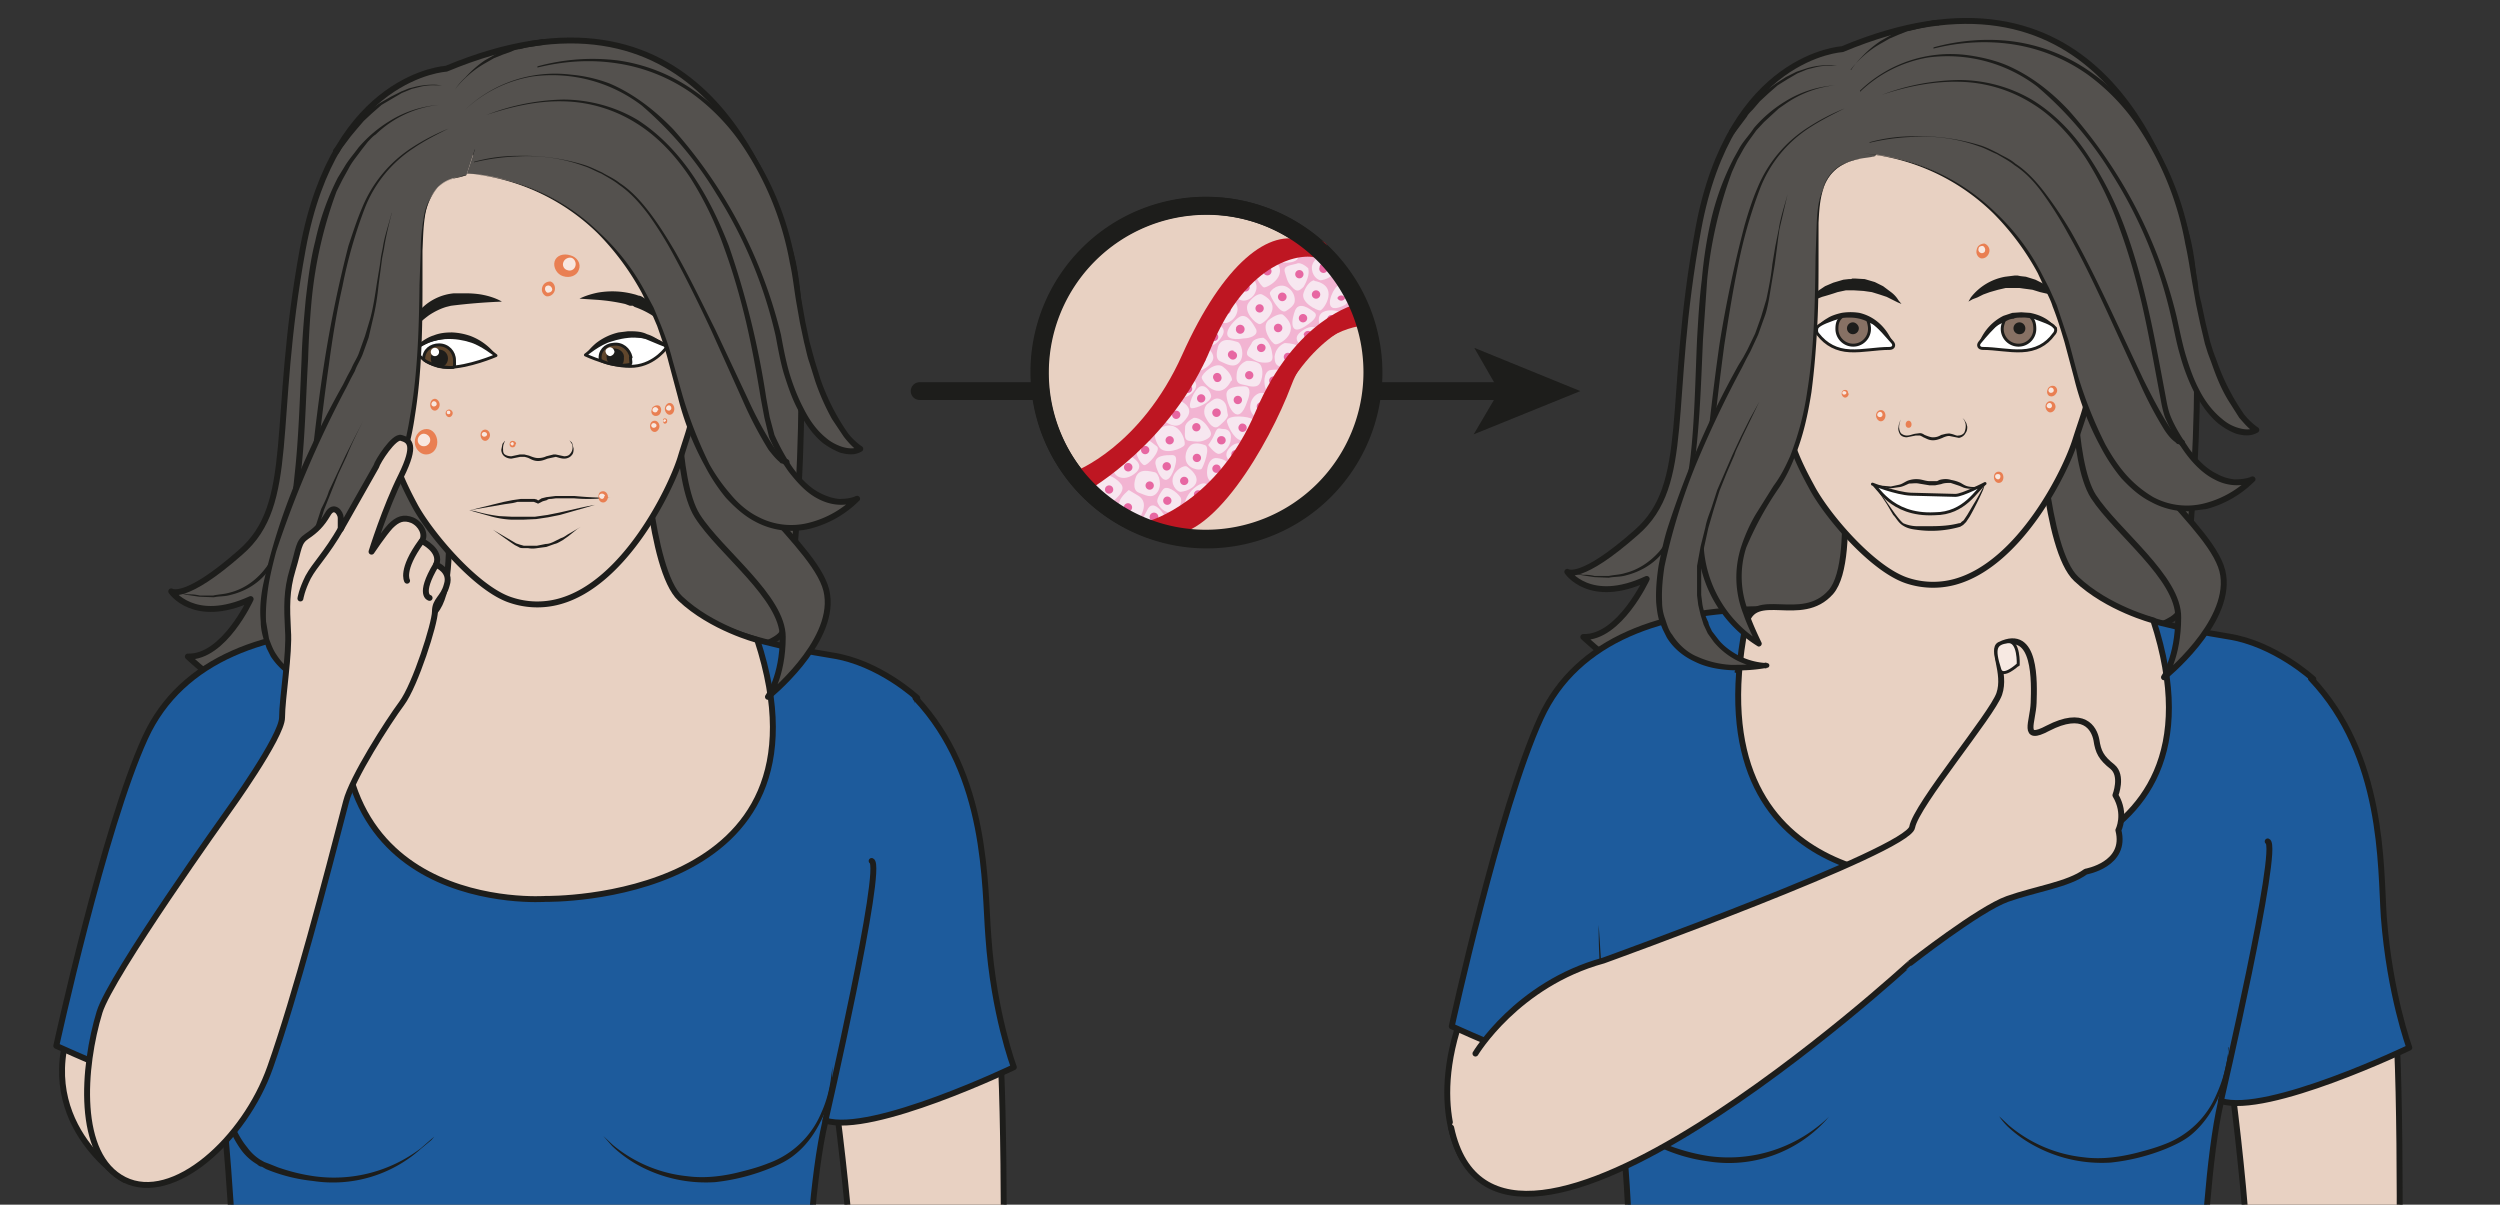 <svg xmlns="http://www.w3.org/2000/svg" viewBox="0 0 562.4 271"><rect x="0" y="0" width="562.4" height="271" fill="#333333" stroke="none"/><defs><clipPath id="a" clipPathUnits="userSpaceOnUse"><path d="M0 203.3h421.8V0H0z"/></clipPath><clipPath id="b" clipPathUnits="userSpaceOnUse"><path d="M0 203.3h421.8V0H0z"/></clipPath><clipPath id="c" clipPathUnits="userSpaceOnUse"><path d="M0 203.3h421.8V0H0z"/></clipPath></defs><g clip-path="url(#a)" transform="matrix(1.333 0 0 -1.333 0 271)"><path d="M169.3-21.7c.2 8.4.3 50.3-1.2 53.4-1.4 3-28.7-3.4-28.7-3.4.5-1.5 5.5-37.4 4.4-47.7 0 0-8.6-44-4.5-56.2 4-12.3 14.6-6.5 15.9-6.5 1.2 0 13.3 34 14 60.4" fill="#e8d1c2"/><path stroke-linejoin="round" d="M169.3-21.7c.2 8.4.3 50.3-1.2 53.4-1.4 3-28.7-3.4-28.7-3.4.5-1.5 5.5-37.4 4.4-47.7 0 0-8.6-44-4.5-56.2 4-12.3 14.6-6.5 15.9-6.5 1.2 0 13.3 34 14 60.4z" stroke="#1d1d1b" stroke-linecap="round" stroke-miterlimit="10" fill="none"/><path d="M75.3 191.7s-18.8-1-24.2-30.4c-5.4-29.3-1-43-10.5-51.2-9.4-8.3-11.7-6.6-11.7-6.6s3.8-5.7 13.4-1.3c0 0-4.5-9.9-10.6-9.7 0 0 11.2-10.7 18-9.8s80.1 7.3 82.4 14c2.3 6.6 5 50.3 1.4 63.6-3.7 13.2-16 49-58.2 31.4" fill="#54514e"/><path stroke-linejoin="round" d="M75.3 191.7s-18.8-1-24.2-30.4c-5.4-29.3-1-43-10.5-51.2-9.4-8.3-11.7-6.6-11.7-6.6s3.8-5.7 13.4-1.3c0 0-4.5-9.9-10.6-9.7 0 0 11.2-10.7 18-9.8s80.1 7.3 82.4 14c2.3 6.6 5 50.3 1.4 63.6-3.7 13.2-16 49-58.2 31.4z" stroke="#1d1d1b" stroke-miterlimit="10" fill="none"/><path stroke-linejoin="round" d="M120.3 98.2s6.2-17.3-3-25.8c-12.6-11.4-36.4-12.5-45.7 0l-9.4 12.4s-13.5 7.2-19 5c-5.5-2.3-17.5-19-17.5-19s8-19.8 9.6-32.6c1.6-12.9 7.3-64 2.4-74.7 0 0-7.4-14.4-10.5-21.4-3.1-7-3.6-11.8-5.9-12.4-2.3-.7 0-5.8 0-5.8s-2.7-2-2.8-3.6 2.8-5.5 2.8-5.5-1.5-11.6-2.8-13.7c-6.7-11.3 128.2-12 133.5.8 0 0-1.5 5.5-1.2 7.5.2 1.9 0 6-2.8 6.5 0 0 2.8 5.5.9 6.6s-3.6 3-3.6 3-8.9 21.9-10.4 26.7c-1.6 4.8.2 19.5.8 27.5.6 9.3 1.4 25.2 3.6 34.4 0 0 13 41.2 14.3 44.6 1.2 3.5 1.2 26.8 1.2 26.8s-6.4 6-14.4 7.2c-8 1.3-15.6 3-20.1 5.5" stroke="#1d1d1b" stroke-linecap="round" stroke-miterlimit="10" fill="#1d5b9c"/><path d="M140.5 23.3s0-12-9.8-16.4c-18.8-8.2-28.9 4.7-28.9 4.7" fill="#1d5b9c"/><path d="M140.5 23.3l-.1-2.3c-.1-1.4-.4-3.4-1.3-5.7-1-2.2-2.4-4.8-4.9-6.8-1.2-1-2.6-1.7-4.1-2.3a34.6 34.6 0 00-9.4-2.4A23.8 23.8 0 00108 6.5a21.1 21.1 0 00-4.7 3.4l-1.5 1.7 1.6-1.5A23.3 23.3 0 01116 4.8c3-.4 6.2 0 9.2.8 1.6.4 3 .8 4.5 1.4a15.3 15.3 0 018.9 8.5c1 2.2 1.4 4.2 1.6 5.6l.3 2.2" fill="#1d1d1b"/><path d="M38.9 29.7s.4-17.4-5.3-21.2C28 4.8 21 4.2 21 4.2s-16.5 10-8.2 28.3c8.5 18.8 26-2.8 26-2.8" fill="#e8d1c2"/><path stroke-linejoin="round" d="M38.9 29.7s.4-17.4-5.3-21.2C28 4.8 21 4.2 21 4.2s-16.5 10-8.2 28.3c8.5 18.8 26-2.8 26-2.8z" stroke="#1d1d1b" stroke-linecap="round" stroke-miterlimit="10" fill="none"/><path stroke-linejoin="round" d="M154.5 85.5c12.3-13.1 11.6-31.6 12.3-40.3.9-13 4.3-22 4.3-22s-24-11.5-31.8-9c0 0 9.9 43 7.8 43.8M61.3 97.2c-15.8-.2-30.6-4.8-36.8-18.4-7-15.3-15-52-15-52s19.8-9 27.7-10.6c0 0-3.4 16.9-1.3 16.5" stroke="#1d1d1b" stroke-linecap="round" stroke-miterlimit="10" fill="#1d5b9c"/><path d="M92.2 51.6s50.1-.8 35.6 43.7c0 0-7.7 2-13 7-5.2 4.9-6.3 28.5-6.3 28.5H74.1s4.2-25-.7-30.7c-5-5.7-13.1.7-14.3-5.6-9-46 33-42.9 33-42.9" fill="#e8d1c2"/><path stroke-linejoin="round" d="M92.2 51.6s50.1-.8 35.6 43.7c0 0-7.7 2-13 7-5.2 4.9-6.3 28.5-6.3 28.5H74.1s4.2-25-.7-30.7c-5-5.7-13.1.7-14.3-5.6-9-46 33-42.9 33-42.9z" stroke="#1d1d1b" stroke-linecap="round" stroke-miterlimit="10" fill="none"/><path d="M34.3 43.9s0-32.7 10-37c18.8-8.2 28.9 4.7 28.9 4.7" fill="#1d5b9c"/><path d="M34.3 43.9l.1-3A148.1 148.1 0 0137 21.5c.4-2 1-4 1.7-6s1.6-4.1 3-5.8a8 8 0 012.2-2.1l.7-.4.8-.3 1.5-.6c2-.7 4-1.2 6.1-1.5a24.2 24.2 0 0118 4.7l2.3 2-.5-.6L71 9.4A22.2 22.2 0 0052.8 4 28.2 28.2 0 0044.9 6l-.7.4c-.3 0-.6.2-.8.4a9 9 0 00-2.6 2.3c-1.4 1.9-2.3 4-3 6a95.4 95.4 0 00-3.1 17.5c-.5 6.7-.4 11.2-.4 11.2" fill="#1d1d1b"/><path d="M404.8-18.4c.3 8.4.4 50.3-1.1 53.4-1.5 3-28.7-3.4-28.7-3.4.4-1.5 5.4-37.4 4.3-47.7 0 0-8.5-44-4.5-56.2 4-12.3 14.6-6.5 16-6.5s13.3 34 14 60.4" fill="#e8d1c2"/><path stroke-linejoin="round" d="M404.8-18.4c.3 8.4.4 50.3-1.1 53.4-1.5 3-28.7-3.4-28.7-3.4.4-1.5 5.4-37.4 4.3-47.7 0 0-8.5-44-4.5-56.2 4-12.3 14.6-6.5 16-6.5s13.3 34 14 60.4z" stroke="#1d1d1b" stroke-linecap="round" stroke-miterlimit="10" fill="none"/><path d="M310.9 195s-18.9-1-24.3-30.4c-5.4-29.3-1-43-10.5-51.2-9.4-8.3-11.6-6.6-11.6-6.6s3.8-5.7 13.4-1.2c0 0-4.6-10-10.7-9.8 0 0 11.2-10.7 18-9.8s80.2 7.3 82.5 14c2.2 6.6 5 50.3 1.3 63.6-3.6 13.2-16 49-58.1 31.4" fill="#54514e"/><path stroke-linejoin="round" d="M310.9 195s-18.9-1-24.3-30.4c-5.4-29.3-1-43-10.5-51.2-9.4-8.3-11.6-6.6-11.6-6.6s3.8-5.7 13.4-1.2c0 0-4.6-10-10.7-9.8 0 0 11.2-10.7 18-9.8s80.2 7.3 82.5 14c2.2 6.6 5 50.3 1.3 63.6-3.6 13.2-16 49-58.1 31.4z" stroke="#1d1d1b" stroke-miterlimit="10" fill="none"/><path stroke-linejoin="round" d="M355.8 101.5s6.3-17.3-3-25.8c-12.5-11.4-36.3-12.4-45.7 0L297.8 88s-13.5 7.2-19 5c-5.5-2.3-17.5-19-17.5-19s8-19.8 9.6-32.6c1.6-12.9 7.3-64 2.4-74.7 0 0-7.4-14.4-10.6-21.4-3-7-3.5-11.7-5.8-12.4-2.3-.6 0-5.8 0-5.8s-2.7-2-2.9-3.6 2.9-5.5 2.9-5.5-1.6-11.6-2.8-13.7c-6.8-11.3 128.1-12 133.4.9 0 0-1.4 5.4-1.2 7.4.3 1.9 0 6-2.7 6.5 0 0 2.7 5.5.8 6.6s-3.5 3-3.5 3-9 21.9-10.5 26.7c-1.5 4.8.3 19.5.9 27.5.6 9.3 1.4 25.3 3.5 34.4 0 0 13.1 41.2 14.4 44.6 1.2 3.5 1.2 26.8 1.2 26.8s-6.5 6-14.4 7.2c-8 1.3-15.7 3-20.2 5.5" stroke="#1d1d1b" stroke-linecap="round" stroke-miterlimit="10" fill="#1d5b9c"/><path d="M376 26.6s.1-12-9.7-16.4c-18.9-8.2-29 4.7-29 4.7" fill="#1d5b9c"/><path d="M376 26.6v-2.3c-.2-1.4-.5-3.4-1.4-5.7-.9-2.2-2.4-4.8-4.8-6.8-1.2-1-2.7-1.7-4.1-2.3a34.6 34.6 0 00-9.5-2.4 23.8 23.8 0 00-12.6 2.7 21.1 21.1 0 00-4.8 3.4c-1 1-1.4 1.7-1.4 1.7l1.6-1.5A23.3 23.3 0 01351.6 8c3-.4 6.1 0 9.2.8 1.5.4 3 .8 4.5 1.4a15.3 15.3 0 018.8 8.5 23.4 23.4 0 012 7.8" fill="#1d1d1b"/><path d="M274.4 33s.4-17.4-5.2-21.2S247 7.5 247 7.5s-7 10 1.3 28.3c8.5 18.8 26.1-2.8 26.1-2.8" fill="#e8d1c2"/><path stroke-linejoin="round" d="M274.4 33s.4-17.4-5.2-21.2S247 7.5 247 7.5s-7 10 1.3 28.3c8.5 18.8 26.1-2.8 26.1-2.8z" stroke="#1d1d1b" stroke-linecap="round" stroke-miterlimit="10" fill="none"/><path stroke-linejoin="round" d="M390 88.8c12.4-13.1 11.7-31.6 12.3-40.3 1-13 4.3-22 4.3-22s-24-11.5-31.8-9c0 0 10 43 7.9 43.8M296.9 100.5c-15.8-.2-30.7-4.8-36.9-18.4-7-15.3-15-52-15-52s19.8-9 27.8-10.6c0 0-3.5 16.9-1.3 16.6" stroke="#1d1d1b" stroke-linecap="round" stroke-miterlimit="10" fill="#1d5b9c"/><path d="M327.7 55s50.2-.9 35.7 43.6c0 0-7.7 2-13 7-5.3 4.9-6.3 28.5-6.3 28.5h-34.4s4.2-25-.7-30.7c-5-5.7-13.1.7-14.4-5.6-9-46 33.1-42.9 33.1-42.9" fill="#e8d1c2"/><path stroke-linejoin="round" d="M327.7 55s50.2-.9 35.7 43.6c0 0-7.7 2-13 7-5.3 4.9-6.3 28.5-6.3 28.5h-34.4s4.2-25-.7-30.7c-5-5.7-13.1.7-14.4-5.6-9-46 33.1-42.9 33.1-42.9z" stroke="#1d1d1b" stroke-linecap="round" stroke-miterlimit="10" fill="none"/><path d="M269.8 47.2s.1-32.7 10-37c18.8-8.2 29 4.7 29 4.7" fill="#1d5b9c"/><path d="M269.8 47.2l.2-3a146 146 0 012.4-19.2c.5-2 1-4.1 1.8-6.2.7-2 1.6-4 2.9-5.7a8 8 0 012.3-2.1l.7-.4.7-.3 1.6-.6c2-.7 4-1.2 6-1.5a24.3 24.3 0 0118 4.7c1.6 1.2 2.3 2 2.3 2l-.5-.6a22.2 22.2 0 00-19.9-7 28.2 28.2 0 00-7.8 2.2l-.8.3-.8.4a9 9 0 00-2.5 2.3c-1.4 1.9-2.3 4-3 6a95.4 95.4 0 00-3.1 17.5c-.6 6.8-.5 11.2-.5 11.2" fill="#1d1d1b"/><path stroke-linejoin="round" d="M114.4 141s-.6-18.7 3.3-24.8 14.4-13.7 14.4-20.4c0-6.7-2.5-10.1-2.5-10.1s11.2 9 10 17.2c-1 8.2-20.3 20.4-18.3 31" fill-rule="evenodd" stroke="#1d1d1b" stroke-miterlimit="10" fill="#54514e"/><path stroke-linejoin="round" d="M65.8 129.8s-2.2-1.8-4.7 2.5-1.3 16.1-1.3 16.1c-.2 4 5.4 3.7 5 1-.3-2.4.7 23.1 7.4 27.6 8.2 5.3 27.3-11.9 39.9.8 1-2.4 7.1-14 5.3-28.3 0 0 1.7 2.2 3.3.7 1.6-1.5 2-15.5-.6-18.7-2.5-3.2-3.7-.6-3.7-.6" fill-rule="evenodd" stroke="#1d1d1b" stroke-linecap="round" stroke-miterlimit="10" fill="#e8d1c2"/><path stroke-linejoin="round" d="M65.4 135c.3-7.5 1.2-10.7 4.7-17.2 2.6-4.7 10.4-14 16.2-15.8a14 14 0 018.1-.2c11 3 18.7 18.8 20.4 24.1 1.6 5.3 2 5.3 2.2 10" fill-rule="evenodd" stroke="#1d1d1b" stroke-linecap="round" stroke-miterlimit="10" fill="#e8d1c2"/><path d="M69.8 144.3s2.1-3 5.7-3 8.2 2 8.2 2-2.5 2-4.4 2.5c-1.9.6-6 1.3-9.5-1.5" fill="#fff"/><path stroke-linejoin="round" d="M69.8 144.3s2.1-3 5.7-3 8.2 2 8.2 2-2.5 2-4.4 2.5c-1.9.6-6 1.3-9.5-1.5z" stroke="#1d1d1b" stroke-miterlimit="10" stroke-width=".5" fill="none"/><path d="M76.7 142.5c0-.4.1-1.1-.2-1.2-2.2-.2-5 1-5 1.4 0 1.5 1.2 2.4 2.6 2.4 1.5 0 2.6-1.2 2.6-2.6" fill="#60462c"/><path stroke-linejoin="round" d="M76.7 142.5c0-.4.1-1.1-.2-1.2-2.2-.2-5 1-5 1.4 0 1.5 1.2 2.4 2.6 2.4 1.5 0 2.6-1.2 2.6-2.6z" stroke="#1d1d1b" stroke-linecap="round" stroke-miterlimit="10" stroke-width=".5" fill="none"/><path d="M68.7 144.2h.6l1.5 1.2c.6.4 1.4 1 2.4 1.3 1 .4 2 .5 3.1.5a10.8 10.8 0 003.1-.6 9.8 9.8 0 004.3-3.2l-.6.4a12.7 12.7 0 01-5.3 2.3 11.7 11.7 0 01-4.3-.3c-.9-.2-1.7-.6-2.4-1l-1.8-.7h-.5c-.1 0 0 .2 0 .1" fill="#1d1d1b"/><path d="M75.6 142.8c0-.8-.6-1.5-1.5-1.5-.8 0-1.4.7-1.4 1.5s.6 1.5 1.4 1.5c.9 0 1.5-.7 1.5-1.5" fill="#1d1d1b"/><path d="M74.1 143.9a.7.7 0 10-1.4 0 .7.7 0 001.4 0" fill="#fff"/><path d="M68 146s.3 1.2 1.3 2.9c.4.8 1.1 1.7 2 2.5a8.9 8.9 0 005.3 2.4h2c1.1 0 2.2-.1 3.1-.3 1.9-.4 3-1.1 3-1.1a101 101 0 01-8.6-.7l-.8-.2c-1-.3-2-.8-2.9-1.4a18 18 0 01-2.3-2c-1.3-1.2-2-2.1-2-2.1" fill="#1d1d1b"/><path d="M112.6 144.8s-2-3-5.6-3.3-8.2 1.9-8.2 1.9 2.4 2 4.3 2.5c1.8.6 6 1.6 9.5-1.1" fill="#fff"/><path stroke-linejoin="round" d="M112.6 144.8s-2-3-5.6-3.3-8.2 1.9-8.2 1.9 2.4 2 4.3 2.5c1.8.6 6 1.6 9.5-1.1z" stroke="#1d1d1b" stroke-miterlimit="10" stroke-width=".5" fill="none"/><path d="M113.7 144.7v-.2l-.6-.1-1.8.7-2.4 1a11 11 0 01-5.7-.1 12 12 0 01-3.9-2.2l-.5-.4s.5.9 1.8 2a9.7 9.7 0 003.8 1.8l1.6.2c1.1 0 2.2 0 3.2-.5 1-.3 1.7-.8 2.4-1.3l1.6-1c.2 0 .3-.1.4 0v.1M114.4 146l-2.1 2.2-1 1a14.4 14.4 0 01-4.2 2.3l-.3.2h-.5l-.8.3a31.3 31.3 0 01-4.7.7l-3 .2s1.1.6 3 1a14.1 14.1 0 006-.2l.4-.1.6-.2c.3 0 .6-.2.9-.4l.9-.4a10.4 10.4 0 002.7-2.5l.8-1.3c1-1.6 1.3-2.8 1.3-2.8" fill="#1d1d1b"/><path d="M106.4 143c0-.5.2-1.1-.1-1.2-2.1-.5-5 .5-5 .8-.2 1.4.8 2.5 2.2 2.6 1.5.2 2.7-.8 3-2.2" fill="#60462c"/><path stroke-linejoin="round" d="M106.4 143c0-.5.2-1.1-.1-1.2-2.1-.5-5 .5-5 .8-.2 1.4.8 2.5 2.2 2.6 1.5.2 2.7-.8 3-2.2z" stroke="#1d1d1b" stroke-linecap="round" stroke-miterlimit="10" stroke-width=".5" fill="none"/><path d="M105.3 143.2c0-.9 0-1.5-.9-1.6-.8 0-2 .4-2 1.2-.2.8.4 1.6 1.2 1.7.8 0 1.6-.5 1.7-1.3" fill="#1d1d1b"/><path d="M103.7 144c0-.4-.3-.7-.7-.8-.4 0-.7.3-.8.7s.3.7.7.8c.4 0 .7-.3.8-.7" fill="#fff"/><path d="M85.2 129v-.2a2.3 2.3 0 01-.3-1.3c0-.3 0-.7.3-.9.3-.2.7-.3 1.1-.3l1.4.3h.8l.8-.2c.5-.2 1-.4 1.5-.4s1 .1 1.4.3l.8.2.4.1h.4l1.4-.3c.4 0 .8.1 1 .4.5.5.5 1.3.3 1.7l-.4.6.2-.2s.2-.1.3-.4l.2-.8c0-.3 0-.8-.3-1.1-.3-.4-.8-.6-1.3-.6s-1 .2-1.4.3l-1.4-.3c-.5-.2-1-.4-1.6-.4-.7 0-1.2.3-1.6.5a4 4 0 01-.7.2h-.2-.2-.3l-1.5-.3c-.5 0-1 .2-1.3.5-.3.3-.4.7-.4 1l.2 1 .4.5M79.3 117.2l5.7 1.4 1.5.3 1.4.2h2.3l.4-.1.4-.3h-.4l.8.5.8.2.8.1.8.1h3.1a64.2 64.2 0 015.4-.3c.3 0 .6 0 .8.2-.2-.2-.5-.2-.8-.3h-.7a27.1 27.1 0 00-4.7 0h-3.1l-.8-.1c-.2 0-.5 0-.7-.2l-.7-.2-.6-.3-.2-.1-.2.1-.5.2h-2.8l-.8-.2-1.4-.2-5.8-1" fill="#1d1d1b"/><path d="M79.3 117.2l1-.2a27 27 0 014-.8l2-.1h4l2.1.3 2 .4 3.5.8 1.4.3 1.1.2h0l-1-.3-1.4-.4-3.5-1-2-.4-2-.3-2.2-.1h-2a15.7 15.7 0 00-3.6.6l-2.5.7-1 .3M83.2 113.9l2.2-1.3a385 385 0 001.7-1l.6-.2.7-.2h2.2l1.5.3c.5 0 1 .2 1.4.4l1.2.6c.4.1.8.4 1.1.6a63.3 63.3 0 012.2 1.3l-.6-.4-1.5-1.2-1-.7c-.4-.2-.8-.5-1.3-.6l-1.4-.5-1.5-.2c-.6-.1-1.1-.1-1.6 0h-.8c-.3 0-.5 0-.8.2l-.6.3-.6.4-1 .7-2.1 1.5" fill="#1d1d1b"/><path d="M78.8 174c-.3-1.2-6.2 1-7.4-8.7-1.1-9.6 1.6-35-7.3-47.6-8.9-12.6-6.8-17.9-2.8-26.4 0 0-11.3 6.3-9.7 20.5C53.2 126 56 162.7 64 173.2A35 35 0 0082 183.9" fill="#54514e"/><path d="M78.8 174c0-.2-.3-.3-.5-.3l-.7-.2c-.5-.1-1-.2-1.3-.4-1-.3-1.7-.8-2.4-1.4a9.8 9.8 0 01-2.2-5c-.3-2-.3-3.8-.4-5.7v-5.6c0-7.5-.1-15-1.3-22.4a46 46 0 00-3-11c-.7-1.7-1.7-3.4-2.8-5a52.5 52.5 0 01-5.1-9.7c-.6-1.7-.8-3.6-.7-5.4.2-3.6 1.8-7 3.4-10.4a.5.5 0 00-.7-.6A21.3 21.3 0 0051 108c-.1 2.4.2 4.6.5 6.9.9 9 1.8 18 3.2 27a208.4 208.4 0 004.1 19.9c.7 2.1 1.4 4.3 2.3 6.4a22 22 0 008.6 10.3 36.3 36.3 0 006 3.1c-2-1-4-2-5.9-3.3a21.4 21.4 0 01-8.3-10.3 79.6 79.6 0 01-3.7-13c-1-4.4-1.7-8.8-2.3-13.3-1.3-9-2.2-18-3.1-27-.2-2.2-.6-4.4-.5-6.6a20.4 20.4 0 019.7-16.5l-.7-.6c-.8 1.7-1.6 3.4-2.2 5.2a16.2 16.2 0 00-.5 11.3 53.8 53.8 0 005.3 10c1 1.5 2 3 2.7 4.8 1.5 3.4 2.4 7 3 10.7 1.3 7.3 1.5 14.8 1.6 22.3l.2 5.6c0 2 .2 3.8.5 5.7a10 10 0 002.3 5c.7.7 1.5 1.2 2.4 1.5l1.4.3.7.2c.2 0 .5.1.5.4" fill="#1d1d1b"/><path d="M75.3 185.6h-1.2a18 18 0 01-10.7-5c-.5-.3-.9-.8-1.3-1.2L61 178c-.7-1-1.6-2-2.2-3.2l-1-1.8-1-2a72.5 72.5 0 01-4.2-18.3c-.3-3.2-.5-6.6-.6-10-.4-6.7-.5-13.5-1.3-19.9-.4-3.1-1-6.2-1.8-9-1-2.8-2.2-5.4-4-7.3-1.7-2-3.9-3.1-6-3.6-1-.3-2-.2-2.8-.4l-2.5.1-2 .3-1.4.3-1.2.3 1.2-.2 1.5-.3c.5 0 1.2 0 2-.2H36c.8.2 1.8.2 2.8.5 2 .5 4 1.7 5.6 3.6a19 19 0 013.7 7.1c.8 2.8 1.3 5.8 1.6 9 .7 6.2.9 13 1.2 19.8.1 3.4.4 6.8.7 10 .4 3.4.8 6.7 1.6 9.8a44.2 44.2 0 003.8 10.7l1.1 1.8c.7 1.2 1.6 2.2 2.4 3.3a22 22 0 005.3 4.5 18.4 18.4 0 008.3 2.7h1.2" fill="#1d1d1b"/><path d="M78.8 174s26.8.1 35-34 25.3-26.6 31-20.8c0 0-7.6-4.3-14.4 10.1-3 6.6-5.1 70-48.3 54.6" fill-rule="evenodd" fill="#54514e"/><path d="M78.8 174a35.2 35.2 0 0022.4-10 37.3 37.3 0 007.6-9.8l1.5-2.8 1.2-2.9c.8-2 1.5-4 2-6l1.7-6a73.8 73.8 0 014.5-11.5c1-1.8 2.2-3.5 3.5-5 1.3-1.6 2.9-3 4.7-3.9a12 12 0 018.7-1 16.8 16.8 0 017.8 4.5l.6-.8c-2.3-1.1-4.8-.8-6.9.3-2 1-3.6 2.8-5 4.6a31.7 31.7 0 00-3.3 5.8l-.8 3.3-.6 3.2c-.7 4.3-1.5 8.7-2.5 13-1 4.2-2.2 8.4-3.7 12.5a57.2 57.2 0 01-5.7 11.8c-2.4 3.6-5.4 6.9-9.1 9.2a24 24 0 01-12.4 3.7c-4.4.1-8.7-.9-12.9-2.3a38 38 0 0012.9 2.6c4.4 0 8.9-1.2 12.7-3.5 3.7-2.4 6.8-5.7 9.3-9.4 2.5-3.7 4.4-7.7 6-11.8a143 143 0 006.3-25.6l.6-3.3.8-3c.9-2 2-4 3.2-5.7 1.3-1.7 2.8-3.3 4.7-4.2 1-.5 2-.8 3-.9 1 0 2 .1 2.9.5a.5.5 0 00.6-.7 18 18 0 00-8.3-4.8 13 13 0 00-9.4 1.2c-1.9 1-3.5 2.5-4.9 4a30.5 30.5 0 00-3.5 5.3 48.3 48.3 0 00-4.6 11.7l-1.6 6c-.5 2-1.2 4-1.9 6l-1.2 2.8-1.4 2.8a44.2 44.2 0 01-7.4 10A35.8 35.8 0 0179 174" fill="#1d1d1b"/><path d="M78.3 184.6s8.5 9.4 22.8 5c14.3-4.5 27.2-27 30.6-44.7 3.4-17.6 11.4-18.7 13.5-17.4 0 0-7.5 4.3-10.7 26.8-4.3 31.3-26.6 49.1-56.5 32.6" fill-rule="evenodd" fill="#54514e"/><path d="M78.3 184.6a22 22 0 0018.1 6.1c2.2-.2 4.4-.7 6.5-1.5 4-1.7 7.6-4.5 10.7-7.7a81 81 0 0018.2-34.7c.4-2.2.8-4.3 1.4-6.4.6-2 1.4-4.1 2.4-6 1-2 2.2-3.7 3.8-5 .8-.7 1.8-1.2 2.7-1.5 1-.3 2-.4 2.8 0v-.8c-1 .7-1.8 1.6-2.5 2.5l-2 3c-1.1 2-2 4-2.8 6.3l-.5 1.6-.5 1.6c-.4 1.1-.6 2.3-.9 3.4l-.7 3.3-.6 3.4c-.4 2.3-.6 4.5-1.1 6.7a51.7 51.7 0 01-7.4 18.9 35.4 35.4 0 01-9.2 9.8 29.5 29.5 0 01-12.5 5c-4.5.7-9 .4-13.5-.7a53.2 53.2 0 010 .2 35 35 0 0013.6 1 29.5 29.5 0 0012.7-5c3.8-2.6 7-6 9.6-9.9a50.4 50.4 0 007.6-19c.5-2.3.7-4.6 1.1-6.8l.6-3.4.7-3.3.9-3.3.5-1.6.5-1.6a37.5 37.5 0 014.6-9 11 11 0 012.3-2.2.5.5 0 000-.9c-1.2-.7-2.4-.5-3.6-.2-1 .4-2.1 1-3 1.7-1.8 1.5-3 3.4-4 5.3-1.1 2-1.8 4.1-2.5 6.3-.6 2-1 4.3-1.4 6.4a76.2 76.2 0 01-10 24 61.9 61.9 0 01-12.6 14.9 25 25 0 01-18.4 4.9 21.9 21.9 0 01-11.6-5.8M74.5 188.9h-1a9.8 9.8 0 01-2.4-.2l-1.6-.4-1.7-.7-1.7-1-1.7-1-1.6-1.4-1.4-1.3-1.2-1.4-1-1.2-1.5-2-.5-.8a.5.5 0 00-.9.6l.6.7 1.6 2 1.1 1.2 1.4 1.4a17.3 17.3 0 003.1 2.5L66 187l1.8.9c.6.2 1.1.5 1.7.6a13 13 0 004.1.5l1-.1M76.8 188.2s.6 1 1.7 2a18.5 18.5 0 003.3 2.9l1.4.8 1.4.8 1.5.6 1.4.5 1.2.3c.8.3 1.5.4 2 .4l.7.2a.5.5 0 10.2-1l-.8-.1-1.9-.3-1.2-.3c-.5 0-1-.2-1.4-.4l-1.4-.5-1.5-.6-1.4-.8a16.6 16.6 0 01-3.4-2.5c-1.2-1.1-1.8-2-1.8-2" fill="#1d1d1b"/><path d="M80 176a28 28 0 007.4 1 35.4 35.4 0 0011.1-1.5c1-.3 2-.8 3.1-1.3 1-.6 2-1 3-1.8 2-1.3 3.7-3.2 5.2-5.2s2.8-4.1 4.1-6.3c2.5-4.4 4.7-9 6.8-13.2l5.5-11.7a65 65 0 014.3-8c.6-.9 1.2-1.5 1.6-1.8l.3-.2a18.6 18.6 0 01.3-.2h.2a.5.5 0 00-.4-1l-.3.2-.3.1c-.2 0-.3.2-.4.3-.5.4-1.1 1.1-1.8 2a65.5 65.5 0 00-4.3 8.2l-5.3 11.8c-2 4.3-4.2 8.8-6.6 13.2a62.1 62.1 0 01-4 6.4c-1.5 2-3.1 3.8-5 5.1-1 .8-2 1.3-3 1.9-1 .4-2 1-3 1.3a27.8 27.8 0 01-11.1 1.6 36.9 36.9 0 01-7.4-1" fill="#1d1d1b"/><path d="M66.1 167.3c-3.3-10.9-1.3-17.3-7.2-27.7C53 129 42 106 45 95.3c3.2-10.7 17.7-7.6 17.7-7.6s-25 0-1.3 44.5" fill="#54514e"/><path d="M66.1 167.3c-.5-2-1-4-1.3-6l-.3-1.5-.2-1.5-.4-3c-.2-2-.5-4-1-6l-.7-3-1-2.8c-.4-1-1-1.9-1.3-2.8l-.7-1.3-.7-1.4a179.8 179.8 0 01-11.9-27.8c-.5-1.9-1-3.9-1.3-5.8-.3-2-.5-4-.4-6l.5-2.9c.3-.8.7-1.9 1.2-2.6 1-1.6 2.5-3 4.3-3.7a16 16 0 015.7-1.4c2 0 4 0 5.9.4l.1-1a12.4 12.4 0 00-9 4.5l-1 1.4-.7 1.5-.5 1.6L51 98l-.2 1.6v1.7l.1 3.3.6 3.3c.1 1 .4 2.1.7 3.2l1 3.2 1 3.1c.5 1 1 2 1.3 3l1.4 3 1.4 3 1.5 3 1.5 2.9c-1-2-2-4-2.8-6l-1.4-3-1.2-3-1.2-3-1-3.2-1-3.1c-.2-1-.5-2.1-.6-3.2-.3-1-.4-2.2-.5-3.2 0-1.1-.2-2.2-.1-3.3v-1.6l.3-1.6c0-.5.2-1 .4-1.6 0-.5.3-1 .5-1.5l.7-1.4 1-1.3c.6-.8 1.4-1.5 2.2-2.1a11.5 11.5 0 016-2 .4.4 0 000-.8 26 26 0 00-6-.4c-2.1.1-4.2.5-6.1 1.4-2 .9-3.6 2.3-4.8 4.1l-.7 1.4-.5 1.5c-.3 1-.5 2-.5 3-.2 2.1 0 4.2.4 6.2a102.8 102.8 0 005.5 17.4 152.4 152.4 0 008 16.4l.7 1.4.7 1.3c.4 1 1 1.8 1.3 2.7l1 2.8.9 3c.5 1.9.8 3.9 1.1 5.9l.5 3 .2 1.5.3 1.5c.3 2 1 3.9 1.5 5.9" fill="#1d1d1b"/><path stroke-linejoin="round" d="M350 144.3s-.6-18.7 3.3-24.8c3.9-6 14.4-13.7 14.3-20.4 0-6.7-2.4-10.1-2.4-10.1s11.2 9 10 17.2c-1.1 8.2-20.3 20.4-18.4 31" fill-rule="evenodd" stroke="#1d1d1b" stroke-miterlimit="10" fill="#54514e"/><path stroke-linejoin="round" d="M301.4 133s-2.3-1.6-4.8 2.6c-2.5 4.3-1.2 16.1-1.2 16.1-.3 4 5.4 3.7 5 1-.3-2.4.6 23.1 7.4 27.6 8.2 5.3 27.2-11.9 39.8.8 1-2.4 7.2-14 5.3-28.3 0 0 1.7 2.2 3.4.7 1.6-1.5 2-15.5-.6-18.7-2.5-3.2-3.8-.6-3.8-.6" fill-rule="evenodd" stroke="#1d1d1b" stroke-linecap="round" stroke-miterlimit="10" fill="#e8d1c2"/><path stroke-linejoin="round" d="M301 138.2c.3-7.4 1.2-10.6 4.7-17 2.5-4.8 10.3-14 16.2-15.9a14 14 0 018-.2c11 3 18.8 18.8 20.4 24.1 1.7 5.3 2 5.3 2.3 10" fill-rule="evenodd" stroke="#1d1d1b" stroke-linecap="round" stroke-miterlimit="10" fill="#e8d1c2"/><path d="M321 132.7l-.2-.2a3 3 0 01-.3-1.3c0-.3.1-.7.3-1 .2-.2.6-.4 1-.4.5 0 .9.2 1.4.3l.8.1c.3 0 .5-.1.8-.3.5-.2 1-.4 1.4-.4.5 0 .9.1 1.4.4l.8.2c.2 0 .5.1.8 0 .6-.1 1-.4 1.3-.3.4 0 .8.2 1 .5.3.7.3 1.4.1 1.8-.1.4-.4.6-.4.6s.3-.1.5-.6c.2-.2.2-.5.3-.8 0-.3 0-.7-.3-1.1-.2-.4-.6-.7-1.1-.8l-1.5.3c-.3.1-.9-.1-1.3-.3-.5-.2-1-.4-1.6-.4-.7 0-1.1.3-1.6.5a3 3 0 01-.6.3h-.7l-1.5-.3c-.5 0-1 .2-1.2.6-.2.4-.3.8-.2 1.1a2.8 2.8 0 00.4 1.3l.1.1" fill="#1d1d1b"/><path d="M335 121.7c-1.4-1-3.4-5.1-8.5-5.1-7.6-.4-9.8 5-10.5 5 0 0 4-1.6 6.5-1.7l7.5-.2c1.2 0 5 2 5 2" fill-rule="evenodd" fill="#fff"/><path stroke-linejoin="round" d="M335 121.7c-1.4-1-3.4-5.1-8.5-5.1-7.6-.4-9.8 5-10.5 5 0 0 4-1.6 6.5-1.7l7.5-.2c1.2 0 5 2 5 2z" stroke="#1d1d1b" stroke-linecap="round" stroke-miterlimit="10" stroke-width=".5" fill="none"/><path d="M335 121.7l-.6-.5a4.2 4.2 0 00-3-.2l-.7.3-1.5.5c-.6 0-1.1 0-1.6-.2l-.5-.1-.5-.1h-1l-1.8.3c-.5.1-1 0-1.6 0-.5-.2-1-.5-1.6-.6l-1.5-.2a9 9 0 00-2.2.4l-.8.2.8-.1 2.2-.2 1.4.3c.5.1 1 .5 1.5.7.6.2 1.2.3 2 .2.6-.1 1.1-.3 1.7-.3H326.9l.4.2c.7.2 1.4.2 2 0a6 6 0 001.6-.5c.5-.3.8-.5 1.3-.6a4 4 0 012.9.5" fill="#1d1d1b"/><path d="M335 121.7l-.3-1a49 49 0 00-2.3-4.6l-.6-.9-.5-.5-.5-.3a17.6 17.6 0 00-7.4-.5c-.9.1-1.7.3-2.4.8s-1 1.2-1.5 1.7l-1 1.7a57.8 57.8 0 01-2.2 3.2l-.3.2.3-.2.6-.6 1.7-2.4 1.2-1.7c.4-.5.9-1.2 1.4-1.6a6 6 0 012.2-.5h2.4c1.7 0 3.3.1 4.8.5.1 0 .3 0 .4.2l.4.3.6.9 1 1.7a45 45 0 012 3.6" fill="#1d1d1b"/><path d="M316 149c1.2-.9 2.4-2.4 3.4-3.5.4-.5.1-1-.5-1-2.3 0-4.5-.5-6.7-.4-2.2.1-4 1-5.4 2.8-.2.2-.3.5-.2 1l.1.2c.5.6 2 1.1 3.7 1.7 1.8.6 4.2.4 5.6-.7" stroke="#1d1d1b" stroke-miterlimit="10" stroke-width=".5" fill="#fff"/><path d="M315 149.7c.3-.5.5-1.3.5-1.9a2.7 2.7 0 10-5.5 0c0 .9.2 1.6.9 2.1 0 0 1.1.3 1.7.2 0 0 1 0 1.5-.2l.8-.2" fill-rule="evenodd" fill="#877164"/><path d="M315 149.7c.3-.5.5-1.3.5-1.9a2.7 2.7 0 10-5.5 0c0 .9.2 1.6.9 2.1 0 0 1.1.3 1.7.2 0 0 1 0 1.5-.2l.8-.2z" stroke="#1d1d1b" stroke-miterlimit="10" stroke-width=".5" fill="none"/><path d="M313.7 147.9c0-.6-.5-1-1-1a1 1 0 00-1 1c0 .5.4 1 1 1 .5 0 1-.5 1-1" fill-rule="evenodd" fill="#1d1d1b"/><path d="M306.6 147.8l.4.6c.2.4.7.8 1.4 1.2.6.4 1.5.7 2.4.9a9.5 9.5 0 003 0 7.6 7.6 0 002.8-1.3 8.4 8.4 0 002.7-3.5l.2-.4v-.2l-.3.6-1.2 1.3-1.8 1.5-1.2.6a6.6 6.6 0 01-2.7.6H311l-2.4-.6-1.5-.8-.5-.5M304.8 152.2l.5.6c.3.4.8.9 1.5 1.4l1.2.8 1.4.6 1.7.5.9.1h.4l.2.1H313l1.7-.1 1.7-.5 1.4-.7 1.2-.9c.7-.5 1.1-1 1.4-1.5l.5-.6-.7.3-.8.4-1 .5-1.2.4-1.3.4-1.4.2-1.6.1h-1.4l-1.4-.3a44.2 44.2 0 00-2.6-.8l-1-.4-.9-.3-.7-.3M348.1 152.6l-.7.3-.8.4c-.3 0-.7.2-1 .4l-1.3.3-1.3.4-1.5.2-.7.1h-2.3l-1.3-.3-1.4-.4-1.1-.4-1-.5-.8-.3-.7-.4.4.7a9.4 9.4 0 005.8 3.5l1.6.2h.5l.5-.1.9-.1 1.6-.5 1.4-.7 1.2-.7 1.5-1.4.5-.7" fill="#1d1d1b"/><path d="M337.4 149c-1.1-.9-2.4-2.4-3.3-3.5-.4-.5-.1-1 .5-1 2.2 0 4.4-.5 6.6-.4 2.3.1 4.1 1 5.4 2.8.2.2.4.5.3 1l-.2.2c-.4.6-2 1.1-3.6 1.7-1.9.6-4.2.4-5.7-.7" stroke="#1d1d1b" stroke-miterlimit="10" stroke-width=".5" fill="#fff"/><path d="M338.5 149.7c-.3-.5-.6-1.3-.6-1.9a2.7 2.7 0 115.5 0c0 .9-.2 1.6-.8 2.1 0 0-1.2.3-1.8.2l-1.4-.1-.9-.3" fill-rule="evenodd" fill="#877164"/><path d="M338.5 149.7c-.3-.5-.6-1.3-.6-1.9a2.7 2.7 0 115.5 0c0 .9-.2 1.6-.8 2.1 0 0-1.2.3-1.8.2l-1.4-.1-.9-.3z" stroke="#1d1d1b" stroke-miterlimit="10" stroke-width=".5" fill="none"/><path d="M339.8 147.9c0-.6.5-1 1-1 .6 0 1 .4 1 1 0 .5-.4 1-1 1a1 1 0 01-1-1" fill-rule="evenodd" fill="#1d1d1b"/><path d="M346.9 147.8l-.5.5-1.6.8a9.1 9.1 0 01-3.7.6c-.4 0-1 0-1.3-.2-.5 0-.9-.2-1.3-.4l-1.2-.6a11.2 11.2 0 01-3.3-3.2l.1.4a8.4 8.4 0 004 4.3l1.5.5 1.5.1 1.5-.1c1-.2 1.8-.5 2.5-.9s1.1-.8 1.4-1.2l.4-.6" fill="#1d1d1b"/><path d="M316.6 177.2c-.3-1.2-8.5 1-9.6-8.6-1.2-9.6 1.6-35-7.3-47.6-9-12.6-6.8-17.9-2.8-26.4 0 0-11.3 6.3-9.7 20.5 1.5 14.2 4.4 50.9 12.3 61.4 6.3 8.2 18.2 10.7 18.2 10.7" fill="#54514e"/><path d="M316.6 177.2c0-.3-.3-.3-.5-.4l-.8-.1-1.4-.2c-.9-.2-1.8-.4-2.7-.9-1.7-.8-3-2.4-3.5-4.2-.6-1.8-.7-3.8-.8-5.7V160c0-3.8 0-7.6-.2-11.4-.2-3.9-.5-7.7-1-11.5-.6-3.8-1.4-7.5-2.9-11.1-.7-1.8-1.6-3.6-2.7-5.2a55.8 55.8 0 01-5.4-9.9 16 16 0 01.4-10.9c.6-1.8 1.4-3.5 2.2-5.2a.5.5 0 00-.6-.6 21.3 21.3 0 00-10.2 17.2c0 2.4.3 4.6.5 6.9 1 9 1.9 18 3.2 27a207.7 207.7 0 004.2 19.9c.6 2.1 1.3 4.3 2.2 6.4a22 22 0 008.7 10.3 36.3 36.3 0 006 3.1c-2-1-4-2-6-3.3a21.4 21.4 0 01-8.3-10.3 79.6 79.6 0 01-3.7-13c-.9-4.4-1.6-8.8-2.3-13.3-1.2-9-2.2-18-3-27-.3-2.2-.6-4.4-.5-6.6a20.4 20.4 0 019.6-16.5l-.6-.6c-.8 1.7-1.7 3.5-2.3 5.3a16.8 16.8 0 00-.3 11.5c.6 1.8 1.4 3.6 2.4 5.3l3 4.8c1.2 1.6 2 3.2 2.8 5a49 49 0 012.9 11c1.2 7.4 1.3 15.1 1.4 22.7l.2 5.8c.1 1.9.3 3.8 1 5.6.5 1.8 1.8 3.5 3.6 4.3.8.4 1.8.7 2.7.8l1.4.2.8.1c.2 0 .4.1.5.4" fill="#1d1d1b"/><path d="M310.9 188.9h-1.3a18 18 0 01-8.1-3l-1.3-.9a1172.8 1172.8 0 01-2.5-2.3l-1.3-1.4c-.7-1-1.5-2-2.2-3.2l-1-1.8-.9-2a72.4 72.4 0 01-4.2-18.3l-.7-10c-.3-6.7-.5-13.5-1.3-19.9-.3-3.1-.9-6.2-1.8-9s-2.1-5.4-3.9-7.3c-1.7-2-4-3.1-6-3.6-1-.3-2-.2-2.9-.4l-2.4.1-2 .3-1.4.3-1.2.3 1.2-.2 1.4-.3c.6 0 1.2 0 2-.2h2.4c.9.2 1.9.2 2.8.5 2 .5 4 1.7 5.7 3.6a19 19 0 013.6 7.1c.8 2.8 1.3 5.8 1.7 9 .7 6.2.8 13 1.1 19.8.2 3.4.4 6.8.8 10 .3 3.4.8 6.7 1.5 9.8a44.3 44.3 0 003.9 10.7l1 1.8c.7 1.2 1.7 2.2 2.4 3.3a22 22 0 005.3 4.5 18.4 18.4 0 008.3 2.7h1.3" fill="#1d1d1b"/><path d="M314.4 177.4s26.8 0 35-34c8.2-34.2 25.3-26.7 30.9-20.9 0 0-7.6-4.3-14.3 10.1-3.1 6.6-5.2 70-48.3 54.7" fill-rule="evenodd" fill="#54514e"/><path d="M314.4 177.4a35.3 35.3 0 0022.4-10 37.5 37.5 0 007.6-10l1.4-2.7 1.3-2.9 2-6 1.6-6a73.4 73.4 0 014.6-11.5c1-1.8 2.1-3.5 3.4-5 1.4-1.6 3-2.9 4.7-3.9a12 12 0 018.8-1 16.8 16.8 0 017.7 4.5l.6-.8c-2.2-1.1-4.8-.8-6.8.3-2 1-3.7 2.8-5 4.6a31.7 31.7 0 00-3.3 5.8c-.4 1.1-.6 2.2-.8 3.3l-.6 3.2c-.8 4.3-1.6 8.7-2.6 13-1 4.2-2.2 8.4-3.7 12.5a57.2 57.2 0 01-5.7 11.8c-2.4 3.6-5.4 7-9 9.2a24 24 0 01-12.4 3.7c-4.4.1-8.8-.8-13-2.2a38 38 0 0013 2.5c4.4 0 8.8-1.2 12.6-3.5 3.8-2.4 6.9-5.7 9.3-9.4a58 58 0 006-11.8c3.1-8.3 4.8-17 6.4-25.6l.6-3.2c.2-1.1.4-2.2.8-3.2.8-2 2-3.8 3.2-5.6 1.3-1.7 2.8-3.3 4.7-4.2.9-.5 1.9-.8 2.9-.9 1 0 2 .1 3 .5a.5.5 0 00.5-.7 18 18 0 00-8.2-4.8l-3.2-.4a13 13 0 00-6.2 1.6c-2 1-3.6 2.5-5 4a30.5 30.5 0 00-3.5 5.3 48.2 48.2 0 00-4.5 11.7l-1.6 6c-.6 2-1.2 4-2 6-.3 1-.8 1.9-1.2 2.8l-1.3 2.8a44 44 0 01-7.4 10 35.8 35.8 0 01-22.1 10.2" fill="#1d1d1b"/><path d="M313.9 188s8.5 9.3 22.8 4.9c14.3-4.5 27.1-27 30.5-44.7 3.4-17.6 11.5-18.7 13.5-17.4 0 0-7.5 4.3-10.6 26.8-4.4 31.3-26.6 49.1-56.5 32.6" fill-rule="evenodd" fill="#54514e"/><path d="M313.9 188A22 22 0 00332 194c2.2-.3 4.4-.8 6.4-1.6 4.1-1.7 7.7-4.5 10.7-7.7a81 81 0 0018.2-34.7c.5-2.2.9-4.3 1.5-6.4.6-2 1.3-4.1 2.3-6 1-2 2.3-3.7 3.9-5 .8-.7 1.7-1.2 2.7-1.5 1-.3 2-.4 2.8 0v-.8c-1.1.7-1.8 1.6-2.6 2.5l-1.9 3c-1.2 2-2 4-2.8 6.3l-.6 1.6-.5 1.6-.8 3.4-.7 3.3-.6 3.4c-.4 2.3-.7 4.5-1.2 6.7a51.7 51.7 0 01-7.4 18.9 35.5 35.5 0 01-9.2 9.8 29.5 29.5 0 01-12.4 5c-4.5.7-9.1.4-13.5-.7a53.2 53.2 0 010 .2c4.3 1.2 9 1.6 13.5 1a29.5 29.5 0 0012.8-5c3.8-2.6 7-6 9.5-9.9a50.4 50.4 0 007.6-19l1.2-6.8c.1-1.2.3-2.3.6-3.4l.7-3.3.8-3.3.5-1.6.6-1.6a37.5 37.5 0 014.6-9 11 11 0 012.3-2.2.5.5 0 000-.9c-1.2-.7-2.5-.5-3.6-.2-1.1.4-2.1 1-3 1.7-1.8 1.5-3 3.4-4.1 5.3-1 2-1.8 4.1-2.4 6.3-.6 2-1 4.3-1.5 6.4a76.2 76.2 0 01-9.9 24 61.9 61.9 0 01-12.7 14.9 25 25 0 01-18.4 4.9 21.9 21.9 0 01-11.5-5.8M310 192.2h-1a9.8 9.8 0 01-2.4-.2l-1.6-.4-1.7-.7-1.7-1-1.6-1-1.6-1.4-1.4-1.3-1.2-1.4c-.4-.4-.8-.8-1-1.2l-1.5-2-.6-.8a.5.5 0 10-.8.6l.6.7 1.6 2 1 1.2 1.4 1.4 1.5 1.3 1.7 1.2 1.7 1.1 1.8.9 1.8.6a13 13 0 004 .5l1-.1M312.4 191.5s.6 1 1.7 2.1a18.4 18.4 0 003.3 2.8l1.4.8 1.4.8 1.4.6 1.4.5 1.3.3 2 .5h.7a.5.5 0 00.2-.9H326.3l-2-.4-1.2-.3-1.3-.3-1.5-.6-1.4-.6-1.4-.8a16.6 16.6 0 01-3.4-2.5c-1.2-1.1-1.8-2-1.8-2" fill="#1d1d1b"/><path d="M315.5 179.3a28 28 0 007.4 1 35.4 35.4 0 0011.2-1.5c1-.3 2-.8 3-1.3 1-.6 2.1-1 3-1.8 2-1.3 3.7-3.2 5.2-5.2s2.9-4.1 4.2-6.3c2.5-4.4 4.7-9 6.7-13.2l5.5-11.7c1.7-3.4 3.2-6.2 4.4-8 .6-.9 1.2-1.5 1.6-1.8l.2-.2.2-.1h.2l.1-.1a.5.5 0 00-.4-1l-.2.2-.4.1-.3.3c-.6.4-1.2 1.1-1.8 2a65.5 65.5 0 00-4.3 8.2l-5.4 11.8c-2 4.3-4.1 8.8-6.6 13.2a62.3 62.3 0 01-4 6.4c-1.4 2-3 3.8-5 5.1-1 .8-2 1.3-3 1.9-1 .4-2 1-3 1.3a27.8 27.8 0 01-11 1.6 36.9 36.9 0 01-7.5-1" fill="#1d1d1b"/><path d="M301.7 170.6c-3.4-10.9-1.3-17.2-7.2-27.7-6-10.5-17.1-33.6-14-44.3 3.2-10.6 17.6-7.6 17.6-7.6s-25 0-1.2 44.5" fill="#54514e"/><path d="M301.7 170.6l-1.4-6-.2-1.4-.2-1.6-.4-3-1-6c-.2-1-.4-2-.8-3l-1-2.8-1.3-2.8-.7-1.3-.7-1.4a182.2 182.2 0 01-7.8-16.4 101.8 101.8 0 01-5.3-17.2c-.3-2-.5-4-.4-6 0-1 .2-2 .5-2.8.3-.9.6-2 1.2-2.7 1-1.6 2.5-3 4.2-3.7a16 16 0 015.7-1.4c2 0 4 0 6 .4v-1a12.4 12.4 0 00-8.9 4.5l-1 1.4-.7 1.5-.5 1.6-.4 1.7-.2 1.6v1.7 3.3l.6 3.3.8 3.2c.2 1.1.6 2.1 1 3.2l1 3.1 1.3 3 1.3 3 1.4 3 1.5 3 1.6 2.9-2.9-6c-.4-1-1-2-1.3-3l-1.3-3-1.2-3-1-3.2-.9-3.1-.7-3.2-.5-3.2v-3.3-1.6l.2-1.6a11.2 11.2 0 011-3c.1-.6.4-1 .6-1.5l1-1.3c.6-.8 1.4-1.5 2.3-2.1a11.5 11.5 0 016-2 .4.4 0 000-.8 26 26 0 00-6.1-.4c-2 .1-4.2.5-6 1.4-2 .9-3.7 2.3-4.8 4.1l-.7 1.4-.6 1.5c-.3 1-.4 2-.5 3-.1 2.2.1 4.2.4 6.2.4 2 .8 4 1.4 6a152.9 152.9 0 0012.1 27.9l.8 1.3.7 1.3 1.3 2.7 1 2.8.9 3c.4 1.9.8 3.9 1 5.9l.5 3 .3 1.5.3 1.5c.3 2 1 4 1.5 5.9" fill="#1d1d1b"/><path d="M74.2 135c0-.5-.4-1-.8-1-.5 0-.8.5-.8 1s.3 1 .8 1c.4 0 .8-.5.8-1" fill="#e97f52"/><path d="M73.7 135.1c0-.2-.2-.4-.5-.4-.2 0-.4.2-.4.4s.2.5.4.5c.3 0 .5-.2.5-.5" fill="#f8e7df"/><path d="M82.7 129.9c0-.5-.4-1-.8-1-.5 0-.8.5-.8 1s.3.9.8.9c.4 0 .8-.4.8-1" fill="#e97f52"/><path d="M82.2 130c0-.2-.2-.4-.5-.4-.2 0-.4.2-.4.4s.2.4.4.4c.3 0 .5-.2.5-.4" fill="#f8e7df"/><path d="M87 128.3c0-.3-.2-.5-.5-.5s-.5.2-.5.5c0 .4.2.6.5.6s.6-.2.6-.5" fill="#e97f52"/><path d="M86.7 128.4c0-.1-.1-.3-.3-.3l-.3.3.3.3c.2 0 .3-.1.3-.3" fill="#f8e7df"/><path d="M73.8 128.7c0-1.2-.8-2.1-1.9-2.1-1 0-1.9 1-1.9 2.1 0 1.2.9 2.2 2 2.2 1 0 1.8-1 1.8-2.2" fill="#e97f52"/><path d="M72.6 129c0-.5-.5-1-1-1a1 1 0 00-1.1 1c0 .6.5 1.1 1 1.1.6 0 1.1-.5 1.1-1" fill="#f8e7df"/><path d="M76.4 133.6c0-.4-.3-.7-.6-.7s-.6.3-.6.7c0 .3.3.6.6.6s.6-.3.6-.6" fill="#e97f52"/><path d="M76 133.7c0-.2-.1-.3-.3-.3-.2 0-.3.1-.3.3s.1.3.3.3c.2 0 .3-.1.3-.3" fill="#f8e7df"/><path d="M113.8 134.3c0-.5-.3-1-.8-1-.4 0-.8.5-.8 1s.4 1 .8 1c.5 0 .8-.5.8-1" fill="#e97f52"/><path d="M113.3 134.4c0-.2-.2-.4-.4-.4-.3 0-.5.2-.5.4s.2.5.5.5c.2 0 .4-.2.4-.5" fill="#f8e7df"/><path d="M111.3 131.4c0-.5-.4-1-.8-1-.5 0-.8.5-.8 1s.3.9.8.9c.4 0 .8-.4.8-1" fill="#e97f52"/><path d="M110.8 131.5c0-.2-.2-.4-.5-.4-.2 0-.4.2-.4.4s.2.4.4.4c.3 0 .5-.2.5-.4" fill="#f8e7df"/><path d="M110 134.4c.4.5.9.6 1.3.4.3-.3.4-.8.1-1.3-.2-.4-.8-.5-1.1-.3-.4.2-.5.8-.2 1.2" fill="#e97f52"/><path d="M111 134.1c0-.2-.2-.4-.4-.4-.3 0-.5.2-.5.4s.2.5.5.5c.2 0 .5-.2.5-.5" fill="#f8e7df"/><path d="M112.6 132.3c0-.3-.1-.5-.4-.5-.2 0-.3.2-.3.5s.1.4.3.4c.3 0 .4-.2.4-.4" fill="#e97f52"/><path d="M112.4 132.3l-.2-.2c-.2 0-.3.1-.3.2l.3.3.2-.2" fill="#f8e7df"/><path d="M93.6 154.2c-.2-.6-.8-1-1.4-.9-.5.2-.9.8-.7 1.5.2.7.8 1 1.4 1 .6-.2.9-.9.7-1.6" fill="#e97f52"/><path d="M93.2 154.4c-.1-.4-.5-.5-.8-.5-.3.1-.5.5-.4.8 0 .3.4.5.7.4s.5-.4.5-.7" fill="#f8e7df"/><path d="M102.6 119.5c0-.6-.4-1-.8-1-.5 0-.8.4-.8 1s.3.9.8.9c.4 0 .8-.4.8-1" fill="#e97f52"/><path d="M102 119.6c0-.3-.2-.5-.4-.5s-.5.2-.5.5.3.4.5.4.5-.2.5-.4" fill="#f8e7df"/><path d="M95 156.7c-1 .3-1.7 1.5-1.4 2.5.3 1 1.5 1.4 2.7 1 1.1-.3 1.8-1.4 1.4-2.4-.3-1-1.5-1.5-2.7-1.1" fill="#e97f52"/><path d="M95.8 157.7a1 1 0 00-.7 1.4c.2.5.8.8 1.3.7s.9-.8.7-1.4a1 1 0 00-1.3-.7" fill="#f8e7df"/><path d="M318.2 133.2c0-.5-.3-1-.8-1-.4 0-.8.5-.8 1s.4.9.8.9c.5 0 .8-.4.8-1" fill="#e97f52"/><path d="M317.7 133.3c0-.2-.2-.4-.4-.4-.3 0-.5.2-.5.4s.2.5.5.5c.2 0 .4-.2.4-.5" fill="#f8e7df"/><path d="M322.6 131.7c0-.4-.2-.6-.5-.6s-.5.2-.5.6c0 .3.2.6.5.6s.5-.3.5-.6M312 136.9c0-.4-.3-.7-.6-.7s-.6.3-.6.7c0 .3.2.6.6.6s.5-.3.5-.6" fill="#e97f52"/><path d="M311.6 137c0-.2-.2-.3-.4-.3-.1 0-.3.1-.3.3s.2.3.3.3c.2 0 .4-.1.4-.3" fill="#f8e7df"/><path d="M346.9 134.7c0-.5-.4-1-.9-1-.4 0-.8.5-.8 1s.4.9.8.9c.5 0 .9-.4.9-1" fill="#e97f52"/><path d="M346.3 134.8c0-.2-.2-.4-.4-.4-.3 0-.5.2-.5.4s.2.5.5.5c.2 0 .4-.2.4-.5" fill="#f8e7df"/><path d="M345.6 137.7c.3.5.8.6 1.2.4.4-.3.5-.8.2-1.2-.3-.5-.8-.6-1.2-.4-.4.3-.4.8-.2 1.2" fill="#e97f52"/><path d="M346.6 137.4c0-.2-.2-.4-.5-.4-.2 0-.4.2-.4.4s.2.5.4.5c.3 0 .5-.2.5-.5" fill="#f8e7df"/><path d="M335.7 160.7c-.2-.7-.8-1.1-1.4-1-.6.2-.9.9-.7 1.5.1.7.8 1 1.3 1 .6-.2 1-.9.8-1.5" fill="#e97f52"/><path d="M335 161c0-.3-.4-.5-.7-.4-.3.1-.5.4-.4.7 0 .4.4.5.7.5.3-.1.5-.5.4-.8" fill="#f8e7df"/><path d="M338.1 122.8c0-.6-.3-1-.8-1-.4 0-.8.4-.8 1s.4.9.8.9c.5 0 .8-.4.8-1" fill="#e97f52"/><path d="M337.6 122.9c0-.3-.2-.5-.4-.5s-.5.2-.5.5.2.4.5.4.4-.2.4-.4" fill="#f8e7df"/><path d="M155.2 137.3h111.5" fill="#fff"/><path d="M155.2 137.3H254" stroke="#1d1d1b" stroke-linecap="round" stroke-miterlimit="10" stroke-width="3" fill="none"/><path d="M266.7 137.3l-18-7.3 4.3 7.3-4.2 7.3z" fill="#1d1d1b"/></g><g clip-path="url(#b)" transform="matrix(1.333 0 0 -1.333 0 271)"><path d="M58.4 68c1 4 7.1 13.5 9.4 16.6 2.3 3.1 5.6 13.5 5.6 15.5s1.4 2.2 2 4.5c.8 2.4-1.8 3.4-1.8 3.4 1 2.4-2.4 4-2.4 4 .7 1.1-.1 2.8-1.6 3.5-1.5.6-2.5.2-3.7-1-1.2-1.3-3.2-4.3-3.2-4.3s2.3 7.4 5 12.8c2.6 5.3 1.4 6 0 6.4-1.2.4-4-4-4.2-4.8l-6-10.6v1.9c0 .9-1.2 2.4-2.2.6-1-1.7-2-2.7-3.5-3.7s-1.3-2-2.4-5.6c-1.1-3.6-1-6.4-.8-10.3.3-3.8-1-11.5-1-14.7 0-3.2-9.1-15.8-9.1-15.8S18.7 38.7 16.8 32.5C14 23.3 12.8 8.3 21 4.2s20.3 6.8 24.6 19S55 54.9 58.4 68" fill="#e8d1c2"/><path stroke-linejoin="round" d="M58.4 68c1 4 7.1 13.5 9.4 16.6 2.3 3.1 5.6 13.5 5.6 15.5s1.4 2.2 2 4.5c.8 2.4-1.8 3.4-1.8 3.4 1 2.4-2.4 4-2.4 4 .7 1.1-.1 2.8-1.6 3.5-1.5.6-2.5.2-3.7-1-1.2-1.3-3.2-4.3-3.2-4.3s2.3 7.4 5 12.8c2.6 5.3 1.4 6 0 6.4-1.2.4-4-4-4.2-4.8l-6-10.6v1.9c0 .9-1.2 2.4-2.2.6-1-1.7-2-2.7-3.5-3.7s-1.3-2-2.4-5.6c-1.1-3.6-1-6.4-.8-10.3.3-3.8-1-11.5-1-14.7 0-3.2-9.1-15.8-9.1-15.8S18.7 38.7 16.8 32.5C14 23.3 12.8 8.3 21 4.2s20.3 6.8 24.6 19S55 54.9 58.4 68z" stroke="#1d1d1b" stroke-linecap="round" stroke-miterlimit="10" fill="none"/><path stroke-linejoin="round" d="M50.7 102.3s.2 1.4 1.3 3.6c1.2 2.2 3 3.8 5.6 8.3M68.7 105.3s-1.1 1.8 2.4 6.6M72.5 102.4s-2 .4 1.1 5.6" stroke="#1d1d1b" stroke-linecap="round" stroke-miterlimit="10" fill="none"/><path stroke-linejoin="round" d="M249 25.5s7 11.7 21.6 15.7c0 0 51.5 18.6 52.1 22.5.7 3.8 13.5 19 14.7 22.5 1.2 3.5-1.4 7.6.1 8.3 6.2 3 5.8-6.5 5.7-9.8-.1-3.2-2.1-6.7 2.4-4.3 6 3.1 7.8.1 8.2-2 .3-2 .8-3 2.7-4.5 1.8-1.5.5-4.8.5-4.8 1.9-3.2.5-5.9.5-5.9 1.5-5.8-5.5-7-5.5-7-3-2.2-8.4-2.9-13.2-4.6-4.8-1.7-16.4-10.8-16.4-10.8S252.7-23.4 244.9 13" stroke="#1d1d1b" stroke-linecap="round" stroke-miterlimit="10" fill="#e8d1c2"/><path d="M340.6 91.1s.2 4.2-1.8 3.9c-2-.3-2.5-1-1.3-4.7.5-1.5 3 .8 3 .8" fill="#f7e9e2"/><path stroke-linejoin="round" d="M340.6 91.1s.2 4.2-1.8 3.9c-2-.3-2.5-1-1.3-4.7.5-1.5 3 .8 3 .8z" stroke="#1d1d1b" stroke-linecap="round" stroke-miterlimit="10" stroke-width=".5" fill="none"/></g><g clip-path="url(#c)" transform="matrix(1.333 0 0 -1.333 0 271)"><path d="M231.8 140.4a28.1 28.1 0 10-56.3 0 28.1 28.1 0 0056.3 0" fill="#e8d1c2"/><path stroke-linejoin="round" d="M231.8 140.4a28.1 28.1 0 10-56.3 0 28.1 28.1 0 0056.3 0z" stroke="#1d1d1b" stroke-linecap="round" stroke-miterlimit="10" stroke-width="3" fill="none"/><path d="M181.3 123.7s11.2 4.1 18.2 19.7 14.8 21.5 20.6 19.2c0 0 5.2-3.5 7.1-6.8s3.3-7.4 3.3-7.4-8.9-.3-12.6-10.2c-3.7-9.8-13.6-27-21.7-25 0 0-11.3 4-14.9 10.5" fill="#be1622"/><path d="M183 121.4s11.7 6.6 16 14.7c3.5 6.7 9.5 25.4 23 25.1 0 0 4-4 6-7 2-2.8 1.5-4.1 1.5-4.1s-8.6.1-12.7-9.5c-4-9.5-16.4-28.1-25.9-25.3z" fill="#f2b4d2"/><path d="M196.7 135.3s-1-2.5 0-3.2c1.1-.7 2.1-1 3 0 1 1 2 2.5-1 3.8-1.5.7-1.6-.6-1.6-.6M210.8 129.1s2.6 2.8.3 3.6c-1.4.5-4.4.5-4-.7.3-1.1 1.5-3.2 2.6-3z" fill="#f7e7f0"/><path d="M204.4 136.4c0 .6-.8 2-1.8 1.7s-2.4-3.6-1.5-3.7c.9 0 3.1.9 3.3 2M203.3 145s2.2-1.4 1.2-2.8c-1-1.5-3.6-2.2-3.5-1.3s2.3 4 2.3 4M194.3 128.7s-1.2 1-2.2-.2c-1-1.2.3-3.5 1-3.7.6-.1 3 2.6 2.1 3.2zM198.2 124.3c.2.7.7 2.2-.4 2.2-1 0-3 0-2.8-1.5.3-1.5 1.8-4.8 3.2-.7M205.7 131.4s1.8 1.4 1.5 2c-.2.7 0 1.8-1 2.4-1 .6-1.5 0-2.2-.5-.8-.4-1-1.7-.5-2.5.5-1 1.4-2.1 2.2-1.4M201.5 132.8s-1.5-.7-1.5-1.6c0-1-.3-2.2.7-2.3 1-.1 1.8-.3 2.8.2 1 .5 1.1 1 .5 1.9-.6 1-1.5 1.8-2.5 1.8M203.9 128.2s1.1-1.5 1.8-1.5c.6 0 1.9 1.1 2 2.4.2 1.2-.4 1.8-1.2 1.8s-1 .5-1.5-.8c-.4-1-1.1-1.9-1.1-1.9M200.7 140c.4-.6 2.1-1.4.5-3-1.6-1.5-2.5-.3-2.5-.3z" fill="#f7e7f0"/><path d="M190.2 126.6s3.7-1.5 1.2-3.3c-2.4-1.8-4.6.5-2.9 2zM195.1 130.6c-.3-.2-.4-1.3.5-2.7.9-1.5 4-.3 4.3.3.3.6-1 5.2-4.8 2.4M191.6 122.5s-.6-1.8.5-2.3c1.1-.4 2.3-1.2 3.2 0s.3 3.2-.4 3.4c-.7.1-2.8.9-3.3-1.1M193.4 114s1.5-.8 2.6.2.8 1.8.1 2.7-1.8 1.8-2.5.3c-.8-1.5-1.6-2.8-.2-3.2M201 128.2s-1.1-.8-.9-2.4 2.4-2 2.7-1.6 1.6 3.7.5 4c-1.1.4-1.9.3-2.3 0M204.7 121.8s-1 .3-1 1.7c0 1.3.5 2.4 1.4 2.5.8 0 2.5-.4 2-1.5-.4-1-2.4-2.7-2.4-2.7M199.3 120.3c-.4-.1-1.6.8-1.4 2.2s2 2.5 2.5 2c.5-.4 2-1.5 1.4-2.8-.6-1.2-2.5-1.4-2.5-1.4M207.9 125.2s-1.8 1-.4 2.5 2.4.4 2.4.4z" fill="#f7e7f0"/><path d="M185 121.3s-.5-1.5 1-2.6c1.5-1 1.8 0 2.4.5.5.5 1.5 1.5.8 2.4s-2.2 1.9-3 1.3c-.7-.5-1.2-1.6-1.2-1.6M190.5 120.6s-1.3-1-1.6-2c-.2-.8 0-1.9 1-2.6 1-.7 2.3-.3 2.7.4.4.8 1 2.4-.6 3.3zM196.2 120.6s-1-1.3-.9-2c.3-.9 1.3-2 2.4-1.7 1.1.1 2 1.6 1.5 2.5-.6.9-2.4 2.2-3 1.2M200 117.4s.5.4 1.9.9c3.9 1.2 3 2.3 1.7 3.3-1 .8-4.4-2.2-3.5-4.2" fill="#f7e7f0"/><path d="M209.2 131.6c.2.3.7.3 1 0a.7.7 0 10-1 0M203.4 143a.7.7 0 10-1.3-.5.7.7 0 001.3.5M193 126.7a.7.7 0 10.8 1.1.7.7 0 00-.8-1.1M196.4 124.1a.7.7 0 101 1 .7.7 0 00-1-1M205 134.3a.7.7 0 10.6-1.3.7.7 0 00-.6 1.3M202.6 131.2a.7.7 0 10-1.4 0 .7.7 0 001.4 0M206.2 129.7a.7.7 0 10-.1-1.4.7.7 0 000 1.4M203.4 136.2a.7.7 0 10-1.3.2.7.7 0 001.3-.2M201.2 137.7a.7.7 0 10-1.4 0 .7.7 0 001.4 0M189.7 124.3a.7.7 0 101.4.3.7.7 0 00-1.4-.3M205.8 124.7a.7.7 0 10-1-1 .7.7 0 001 1M198.1 129a.7.7 0 10-1.4 0 .7.7 0 001.4 0M194.3 122a.7.7 0 10-.7-1.2.7.7 0 00.7 1.2M194.1 116.4a.7.7 0 101.3-.7.7.7 0 00-1.3.7M202.5 126.5a.7.7 0 10-1.2-.6.7.7 0 001.2.6M200.5 122.4a.7.7 0 10-1.3 0 .7.7 0 001.3 0M209.1 127a.7.7 0 10-1.3-.3.7.7 0 001.3.3M202.9 120a.7.7 0 10-1.4-.3.7.7 0 001.4.3M197.7 118.8a.7.7 0 10-1.4 0 .7.7 0 001.4 0M191 117.4a.7.7 0 10-1.2.7.7.7 0 001.2-.7M187.8 121a.7.7 0 10-1.3-.5.7.7 0 001.3.5M199.2 133.3a.7.7 0 10-1.4 0 .7.7 0 001.4 0" fill="#e767a2"/><path d="M207.9 139c.1.4-.2 1.4-1.5 2.4s-3.6-1.2-3.6-1.8c0-.7 3-4.4 5-.5" fill="#f7e7f0"/><path d="M205 139.1a.7.7 0 101.1.7.7.7 0 00-1.2-.7" fill="#e767a2"/><path d="M212.4 136.9s-1.3-.5-1.4-2.1c-.2-1.7 1.8-2.5 2.2-2.3.4.3 2.5 3.3 1.4 3.9-1 .6-1.7.7-2.2.5" fill="#f7e7f0"/><path d="M213.5 134.8a.7.7 0 10-1.4-.2.7.7 0 001.4.2" fill="#e767a2"/><path d="M210.5 135.6c.3.7.8 2.4-.4 2.5-1.2 0-3.4 0-3.1-1.7.2-1.8 2-5.4 3.5-.8" fill="#f7e7f0"/><path d="M208.4 135.3a.7.7 0 101 1 .7.7 0 00-1-1" fill="#e767a2"/><path d="M205.5 144.5s-.6-1.8.5-2.2c1.1-.5 2.3-1.2 3.2-.1s.3 3.3-.4 3.4c-.7.2-2.8 1-3.3-1" fill="#f7e7f0"/><path d="M208.2 144a.7.7 0 10-.7-1.1.7.7 0 00.7 1.2" fill="#e767a2"/><path d="M204.8 149c.5-.5 2.7-.8 1.2-2.8-1.4-2-2.7-1-2.7-1z" fill="#f7e7f0"/><path d="M205.5 146.8a.7.7 0 10-1.3-.3.7.7 0 001.3.3" fill="#e767a2"/><path d="M210.4 142.4s-1.6-.5-1.7-2.3c-.2-1.8.8-1.6 1.5-1.8.7-.2 2.1-.6 2.5.5.5 1 .5 2.8-.3 3.2-.8.5-2 .4-2 .4" fill="#f7e7f0"/><path d="M211.5 139.8a.7.7 0 10-1 .8.7.7 0 001-.8" fill="#e767a2"/><path d="M214.8 136.6s-1 .1-1.3 1.4 0 2.5.7 2.8c.8.2 3 .3 2.7-.8-.2-1.2-2-3.4-2-3.4" fill="#f7e7f0"/><path d="M215.2 139.7a.7.7 0 10-.6-1.3.7.7 0 00.6 1.3" fill="#e767a2"/><path d="M223 147.7s-1.2 2.3.4 3c1.6.7 4.3-.4 3.8-1-.5-.8-4.2-2-4.2-2" fill="#f7e7f0"/><path d="M224 149.3a.7.7 0 101.3-.2.7.7 0 00-1.3.2" fill="#e767a2"/><path d="M220 144.4c-.4.7-2.3 1.7-.2 3.1 2 1.4 3 0 3 0z" fill="#f7e7f0"/><path d="M220 146.8a.7.7 0 101.5-.2.7.7 0 00-1.4.2" fill="#e767a2"/><path d="M210 146.2c.7 0 2.4.4 2 1.5-.6 1.1-1.7 3-3 2-1.4-1-3.9-4.3 1-3.5" fill="#f7e7f0"/><path d="M208.6 148a.7.7 0 001.4-.5.7.7 0 00-1.4.4" fill="#e767a2"/><path d="M207 148.8s1.4.3 1.8 1.9c.4 1.5-1.4 2.7-1.8 2.5-.4-.2-3-2.7-2-3.5.8-.8 1.5-1 2-.9" fill="#f7e7f0"/><path d="M206.3 151a.7.7 0 101.4 0 .7.7 0 00-1.4 0" fill="#e767a2"/><path d="M213.2 146.3s-1.7 0-2-1c-.5-.8-1.2-1.7-.4-2.2.9-.6 1.5-1 2.7-1 1.1 0 1.4.4 1.2 1.5-.1 1-.6 2.2-1.5 2.7" fill="#f7e7f0"/><path d="M213.5 144.3a.7.7 0 10-1.3.6c.2.3.6.5 1 .3.3-.1.5-.5.3-.9" fill="#e767a2"/><path d="M216.8 145.4s-1.5-.5-1.7-2.3c0-1.8.9-1.6 1.6-1.8s1.6 0 2 1 1 2.3.2 2.7c-.8.4-2 .4-2 .4" fill="#f7e7f0"/><path d="M218 142.8a.7.7 0 10-1.1.8.7.7 0 001.1-.8" fill="#e767a2"/><path d="M216.5 150.2c-.3.2-1.3 0-2.5-1-1.2-1.2.5-3.8 1.2-4s4.7 2.2 1.3 5" fill="#f7e7f0"/><path d="M216 147.3a.7.7 0 10-.6 1.3.7.7 0 00.6-1.3" fill="#e767a2"/><path d="M220.8 148.6c.6.4 1.8 1.4 1 2-.9.7-2.5 1.8-3.2.4-.6-1.4-1.3-5 2.2-2.4" fill="#f7e7f0"/><path d="M219.2 149.5a.7.7 0 101.4.2.7.7 0 00-1.4-.2" fill="#e767a2"/><path d="M213 153.6c-.3.2-1.3 0-2.3-1.4-1-1.4 1.2-3.6 1.9-3.6.6 0 4.3 3 .4 5" fill="#f7e7f0"/><path d="M213 150.7a.7.7 0 10-.7 1.2.7.7 0 00.7-1.2" fill="#e767a2"/><path d="M210.2 152.6s1.4.2 1.8 1.8c.4 1.6-1.4 2.8-1.8 2.6-.4-.2-3-2.7-2-3.5.8-.9 1.5-1 2-.9" fill="#f7e7f0"/><path d="M209.5 154.8a.7.7 0 101.4 0 .7.7 0 00-1.4 0" fill="#e767a2"/><path d="M214.7 159.7c-.3.3-1.3.2-2.5-1-1.2-1 .5-3.7 1.1-3.9.6-.1 4.8 2.2 1.4 5" fill="#f7e7f0"/><path d="M214.2 156.9a.7.7 0 10-.5 1.3.7.7 0 00.5-1.3" fill="#e767a2"/><path d="M221.8 156c-.4 0-1.3-.6-1.8-2.1-.6-1.6 2.2-3 2.8-3 .7.2 3.3 4.2-1 5" fill="#f7e7f0"/><path d="M222.6 153.1a.7.7 0 10-1 1 .7.7 0 001-1" fill="#e767a2"/><path d="M218.5 152.5s.2 1.4-1.2 2.3c-1.4.9-3-.5-3-1 0-.4 1.7-3.6 2.7-3 1 .6 1.5 1.2 1.5 1.7" fill="#f7e7f0"/><path d="M216.2 152.5a.7.7 0 10.4 1.4.7.7 0 00-.4-1.4" fill="#e767a2"/><path d="M227.1 152c.6.3 2 1 1.2 1.8-.7.8-2.2 2.1-3 .8-.9-1.2-2-4.7 1.8-2.7" fill="#f7e7f0"/><path d="M225.7 153a.7.7 0 001.3 0 .7.7 0 00-1.3 0" fill="#e767a2"/><path d="M220.8 158s-1.2 1.2-2 .8c-1-.3-2.2-.3-2-1.3.3-1 .4-1.8 1.2-2.6.8-.9 1.2-.8 2 0 .6 1 1 2.2.8 3" fill="#f7e7f0"/><path d="M219.6 156.4a.7.7 0 10-.5 1.3.7.7 0 00.5-1.3" fill="#e767a2"/><path d="M218.8 161.9c.1-.8 1.3-2.6-1.2-2.9-2.4-.3-2.6 1.4-2.6 1.4z" fill="#f7e7f0"/><path d="M217.7 159.8a.7.7 0 10-1.1.8.7.7 0 001.1-.8" fill="#e767a2"/><path d="M222.9 156c-.5 0-1.6.8-1.5 2.3.2 1.4 2 2.4 2.5 2s2-1.5 1.4-2.8c-.6-1.3-2.4-1.5-2.4-1.5" fill="#f7e7f0"/><path d="M224 158.2a.7.7 0 10-1.3 0 .7.7 0 001.4 0" fill="#e767a2"/><path d="M223 162s.4-2-1.7-2-2 1.5-2 1.5z" fill="#f7e7f0"/><path d="M220.8 161.7a.7.7 0 101-1 .7.7 0 00-1 1" fill="#e767a2"/><path d="M182.8 121.8s13.8 7.8 20.2 23.4c6.4 15.6 16.5 17.1 19.6 16M194.5 114s12.1 3.4 18.8 19.3c6.4 15.1 16.2 17.3 16.2 17.3" stroke="#be1622" stroke-linecap="round" stroke-miterlimit="10" stroke-width="3" fill="none"/><path d="M231.6 140.5a28.1 28.1 0 10-56.2 0 28.1 28.1 0 0056.2 0z" stroke="#1d1d1b" stroke-miterlimit="10" stroke-width="3" fill="none"/></g></svg>